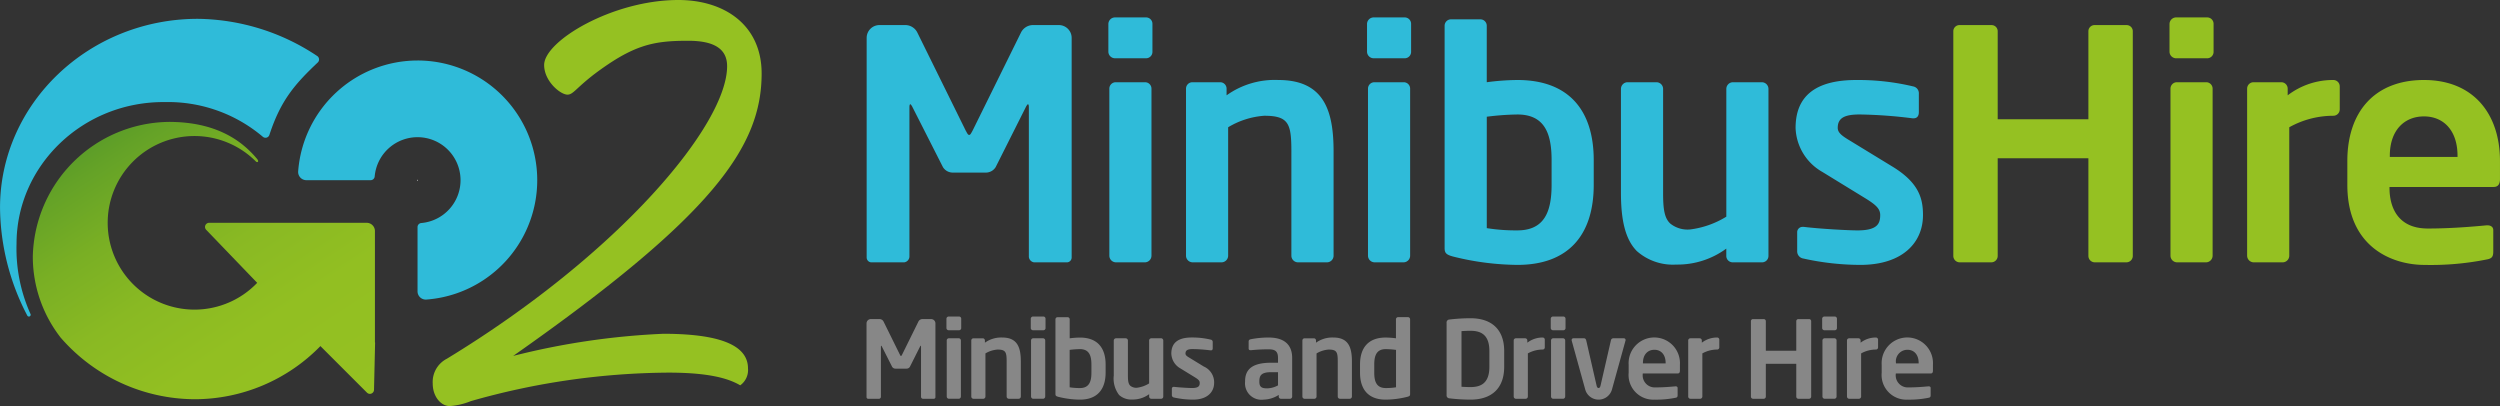 <svg xmlns="http://www.w3.org/2000/svg" width="289.444" height="47.014"><rect width="100%" height="100%" fill="#333333" stroke="none"/><defs><linearGradient id="a" x1=".152" y1=".102" x2=".927" y2="1.058" gradientUnits="objectBoundingBox"><stop offset="0" stop-color="#5c9d28"/><stop offset=".056" stop-color="#64a227"/><stop offset=".236" stop-color="#79af24"/><stop offset=".434" stop-color="#89b923"/><stop offset=".664" stop-color="#92bf22"/><stop offset="1" stop-color="#95c122"/></linearGradient></defs><g data-name="Group 290"><path data-name="Path 366" d="M48.295 20.908v-.045a.046.046 0 1 1 .046.046z" fill="#fff"/><g data-name="Group 286"><path data-name="Path 367" d="M115.9 125.982v-12.9a.955.955 0 0 0-.954-.955h-18.24a.477.477 0 0 0-.344.808l5.907 6.142a10.049 10.049 0 1 1-.152-14.051c.16.163.426.042.125-.313-1.4-1.652-4.191-4.269-10.19-4.269a15.94 15.94 0 0 0-15.761 15.583 15.234 15.234 0 0 0 3.231 9.4c-.19-.221.184.226 0 0A20.66 20.66 0 0 0 95 132.553a20.354 20.354 0 0 0 14.589-6.153l5.39 5.39a.477.477 0 0 0 .815-.327l.126-5.481z" transform="translate(-72.492 -86.331)" fill="url(#a)"/></g><path data-name="Path 368" d="M48.341 7.004a13.858 13.858 0 0 1 1.013 27.679.953.953 0 0 1-1.013-.955v-7.433a.474.474 0 0 1 .432-.473 4.979 4.979 0 1 0-5.392-5.392.474.474 0 0 1-.473.432h-7.433a.953.953 0 0 1-.955-1.013A13.876 13.876 0 0 1 48.341 7.005" fill="#2fbbd9"/><path data-name="Path 369" d="M31.189 15.623c1.315-4.026 2.952-5.882 5.6-8.39a.478.478 0 0 0-.052-.739A25.366 25.366 0 0 0 22.911 2.18C10.279 2.18.003 11.993.003 24.053a27.408 27.408 0 0 0 3.165 12.5.208.208 0 0 0 .364-.2 18.413 18.413 0 0 1-1.617-8.134c0-9.056 7.689-16.488 17.172-16.4a16.976 16.976 0 0 1 11.336 4.011.475.475 0 0 0 .766-.207z" fill="#2fbbd9"/><g data-name="Group 287"><path data-name="Path 370" d="M86.601 42.649a2.173 2.173 0 0 1-.9 1.962c-1.39-.817-3.679-1.471-8.34-1.47a84.939 84.939 0 0 0-22.847 3.3 7.94 7.94 0 0 1-2.452.573c-.982 0-1.963-1.062-1.963-2.616a3.018 3.018 0 0 1 1.634-2.862c20.028-12.185 32.452-27.088 32.45-33.873 0-1.88-1.309-2.943-4.5-2.943-4.006 0-6.3.431-10.877 3.866-2.125 1.636-2.452 2.371-3.106 2.371-.817 0-2.7-1.553-2.7-3.433C63 4.744 70.929.001 78.533 0c5.4 0 9.646 2.942 9.647 8.5 0 8.5-5.639 16.48-28.766 32.708a85.342 85.342 0 0 1 17.371-2.563c7.444-.001 9.815 1.714 9.816 4.004z" fill="#95c122"/></g><g data-name="Group 288"><path data-name="Path 371" d="M123.443 30.372h-3.734a.7.7 0 0 1-.591-.739V12.439c0-.259-.037-.37-.111-.37-.037 0-.111.111-.185.222l-3.549 7.062a1.334 1.334 0 0 1-1.183.628h-3.734a1.335 1.335 0 0 1-1.183-.628l-3.586-7.062c-.074-.111-.148-.222-.185-.222-.074 0-.111.111-.111.37v17.194a.7.7 0 0 1-.592.739h-3.731a.564.564 0 0 1-.628-.555V4.382a1.483 1.483 0 0 1 1.479-1.479h3.031a1.556 1.556 0 0 1 1.368.887l5.582 11.313c.185.332.259.517.407.517s.222-.185.407-.517l5.582-11.313a1.556 1.556 0 0 1 1.368-.887h3.032a1.483 1.483 0 0 1 1.478 1.479v25.436a.564.564 0 0 1-.631.554z" fill="#2fbbd9"/><path data-name="Path 372" d="M132.687 6.748h-3.586a.775.775 0 0 1-.777-.74V2.756a.774.774 0 0 1 .777-.74h3.586a.742.742 0 0 1 .74.74v3.253a.742.742 0 0 1-.74.739zm-.111 23.624h-3.4a.774.774 0 0 1-.739-.777V10.26a.741.741 0 0 1 .739-.739h3.4a.742.742 0 0 1 .739.739v19.336a.774.774 0 0 1-.739.777z" fill="#2fbbd9"/><path data-name="Path 373" d="M153.652 30.373h-3.4a.774.774 0 0 1-.739-.777V17.543c0-3.216-.3-4.141-3.143-4.141a9.4 9.4 0 0 0-4.178 1.331v14.862a.774.774 0 0 1-.739.777h-3.4a.774.774 0 0 1-.74-.777V10.26a.742.742 0 0 1 .74-.739h3.217a.742.742 0 0 1 .74.739v.777a9.58 9.58 0 0 1 5.989-1.775c5.324 0 6.4 3.586 6.4 8.281v12.053a.774.774 0 0 1-.747.777z" fill="#2fbbd9"/><path data-name="Path 374" d="M162.634 6.748h-3.586a.775.775 0 0 1-.777-.74V2.756a.774.774 0 0 1 .777-.74h3.586a.742.742 0 0 1 .74.74v3.253a.742.742 0 0 1-.74.739zm-.111 23.624h-3.4a.774.774 0 0 1-.74-.777V10.26a.742.742 0 0 1 .74-.739h3.4a.741.741 0 0 1 .739.739v19.336a.774.774 0 0 1-.739.777z" fill="#2fbbd9"/><path data-name="Path 375" d="M175.685 30.668a31.5 31.5 0 0 1-7.431-.961c-.851-.222-1-.443-1-1V2.977a.742.742 0 0 1 .74-.739h3.4a.741.741 0 0 1 .739.739v6.544a27.977 27.977 0 0 1 3.549-.259c5.952 0 8.836 3.512 8.836 9.28v2.847c.002 5.767-2.881 9.279-8.833 9.279zm3.956-12.126c0-3.032-.776-5.287-3.956-5.287a30.945 30.945 0 0 0-3.549.259v12.9a21.525 21.525 0 0 0 3.549.259c3.18 0 3.956-2.255 3.956-5.287z" fill="#2fbbd9"/><path data-name="Path 376" d="M204.005 30.373h-3.4a.741.741 0 0 1-.739-.739v-.851a9.533 9.533 0 0 1-5.8 1.848 6.3 6.3 0 0 1-4.547-1.553c-1.368-1.368-1.849-3.66-1.849-6.729V10.298a.775.775 0 0 1 .74-.777h3.4a.775.775 0 0 1 .74.777V22.35c0 1.849.148 2.921.85 3.549a3.2 3.2 0 0 0 2.292.665 10.447 10.447 0 0 0 4.178-1.479V10.298a.774.774 0 0 1 .739-.777h3.4a.774.774 0 0 1 .739.777v19.336a.741.741 0 0 1-.743.739z" fill="#2fbbd9"/><path data-name="Path 377" d="M215.392 30.668a30.63 30.63 0 0 1-6.618-.739.836.836 0 0 1-.7-.851V26.86a.616.616 0 0 1 .628-.592h.148c1.774.222 5.1.407 6.211.407 2.292 0 2.625-.776 2.625-1.774 0-.7-.444-1.146-1.627-1.886l-5.065-3.106a6.092 6.092 0 0 1-3.106-5.1c0-3.7 2.329-5.546 7.024-5.546a27.4 27.4 0 0 1 6.581.74.805.805 0 0 1 .666.85v2.144c0 .444-.222.7-.592.7h-.148a54.565 54.565 0 0 0-6.1-.444c-1.774 0-2.551.407-2.551 1.553 0 .592.555.961 1.479 1.516l4.843 2.958c3.105 1.886 3.549 3.734 3.549 5.62.004 3.215-2.404 5.768-7.247 5.768z" fill="#2fbbd9"/><path data-name="Path 378" d="M246.189 30.372h-3.66a.742.742 0 0 1-.74-.739V18.32h-10.5v11.313a.741.741 0 0 1-.739.739h-3.66a.742.742 0 0 1-.74-.739V3.605a.711.711 0 0 1 .74-.7h3.66a.711.711 0 0 1 .739.7v10.2h10.5v-10.2a.711.711 0 0 1 .74-.7h3.66a.711.711 0 0 1 .74.7v26.028a.742.742 0 0 1-.74.739z" fill="#95c122"/><path data-name="Path 379" d="M255.543 6.748h-3.586a.774.774 0 0 1-.776-.74V2.756a.774.774 0 0 1 .776-.74h3.586a.742.742 0 0 1 .74.74v3.253a.742.742 0 0 1-.74.739zm-.111 23.624h-3.4a.774.774 0 0 1-.739-.777V10.26a.741.741 0 0 1 .739-.739h3.4a.741.741 0 0 1 .739.739v19.336a.774.774 0 0 1-.739.777z" fill="#95c122"/><path data-name="Path 380" d="M270.146 13.403a10.466 10.466 0 0 0-5.1 1.331v14.862a.774.774 0 0 1-.739.777h-3.4a.775.775 0 0 1-.74-.777V10.26a.742.742 0 0 1 .74-.739h3.216a.742.742 0 0 1 .74.739v.777a8.6 8.6 0 0 1 5.287-1.775.742.742 0 0 1 .74.74v2.662a.742.742 0 0 1-.744.739z" fill="#95c122"/><path data-name="Path 381" d="M288.703 21.647h-12.052v.111c0 2.144.887 4.7 4.437 4.7 2.7 0 5.25-.222 6.8-.369h.111c.37 0 .666.185.666.554v2.44c0 .592-.111.851-.777.961a32.892 32.892 0 0 1-7.172.628c-3.7 0-8.947-2-8.947-9.28v-2.739c0-5.768 3.217-9.391 8.873-9.391 5.693 0 8.8 3.882 8.8 9.391v2.071c.001.591-.225.923-.739.923zm-4.177-3.623c0-2.884-1.59-4.547-3.882-4.547s-3.956 1.627-3.956 4.547v.148h7.838z" fill="#95c122"/></g><g data-name="Group 289" fill="#878787"><path data-name="Path 382" d="M108.084 46.169h-1.25a.235.235 0 0 1-.2-.248v-5.773c0-.087-.012-.124-.037-.124s-.037.037-.062.074l-1.192 2.371a.447.447 0 0 1-.4.211h-1.254a.448.448 0 0 1-.4-.211l-1.2-2.371c-.025-.037-.049-.074-.062-.074s-.037.037-.037.124v5.773a.235.235 0 0 1-.2.248h-1.254a.189.189 0 0 1-.211-.186v-8.541a.5.5 0 0 1 .5-.5h1.018a.522.522 0 0 1 .459.3l1.875 3.8c.062.112.087.174.137.174s.074-.062.136-.174l1.875-3.8a.522.522 0 0 1 .459-.3h1.018a.5.5 0 0 1 .5.5v8.541a.189.189 0 0 1-.218.186z"/><path data-name="Path 383" d="M111.038 38.236h-1.2a.26.26 0 0 1-.261-.249v-1.092a.26.26 0 0 1 .261-.248h1.2a.249.249 0 0 1 .249.248v1.092a.249.249 0 0 1-.249.249zm-.037 7.932h-1.142a.26.26 0 0 1-.248-.261v-6.493a.249.249 0 0 1 .248-.248h1.142a.249.249 0 0 1 .248.248v6.493a.26.26 0 0 1-.249.262z"/><path data-name="Path 384" d="M117.937 46.169h-1.142a.26.26 0 0 1-.248-.261v-4.047c0-1.08-.1-1.39-1.055-1.39a3.158 3.158 0 0 0-1.4.447v4.991a.26.26 0 0 1-.248.261h-1.142a.26.26 0 0 1-.248-.261v-6.493a.249.249 0 0 1 .248-.248h1.08a.249.249 0 0 1 .248.248v.261a3.217 3.217 0 0 1 2.011-.6c1.788 0 2.148 1.2 2.148 2.781v4.047a.26.26 0 0 1-.252.264z"/><path data-name="Path 385" d="M120.801 38.236h-1.2a.26.26 0 0 1-.261-.249v-1.092a.26.26 0 0 1 .261-.248h1.2a.249.249 0 0 1 .248.248v1.092a.249.249 0 0 1-.248.249zm-.037 7.932h-1.142a.26.26 0 0 1-.249-.261v-6.493a.249.249 0 0 1 .249-.248h1.142a.249.249 0 0 1 .249.248v6.493a.26.26 0 0 1-.25.262z"/><path data-name="Path 386" d="M125.034 46.268a10.576 10.576 0 0 1-2.5-.323c-.286-.074-.335-.148-.335-.335v-8.64a.249.249 0 0 1 .248-.249h1.152a.249.249 0 0 1 .248.249v2.2a9.408 9.408 0 0 1 1.192-.087c2 0 2.967 1.179 2.967 3.116v.956c-.007 1.934-.973 3.113-2.972 3.113zm1.328-4.072c0-1.018-.261-1.775-1.328-1.775a10.321 10.321 0 0 0-1.192.087v4.333a7.242 7.242 0 0 0 1.192.087c1.068 0 1.328-.757 1.328-1.775z"/><path data-name="Path 387" d="M134.436 46.169h-1.142a.249.249 0 0 1-.248-.248v-.286a3.2 3.2 0 0 1-1.949.621 2.115 2.115 0 0 1-1.527-.521 3.136 3.136 0 0 1-.621-2.26v-4.047a.26.26 0 0 1 .248-.261h1.142a.26.26 0 0 1 .248.261v4.047c0 .621.05.981.286 1.192a1.075 1.075 0 0 0 .77.224 3.512 3.512 0 0 0 1.4-.5v-4.966a.26.26 0 0 1 .248-.261h1.142a.26.26 0 0 1 .248.261v6.492a.249.249 0 0 1-.245.252z"/><path data-name="Path 388" d="M138.132 46.268a10.277 10.277 0 0 1-2.222-.248.28.28 0 0 1-.236-.286v-.746a.207.207 0 0 1 .211-.2h.049c.6.074 1.713.137 2.086.137.77 0 .882-.261.882-.6 0-.236-.149-.385-.546-.633l-1.7-1.043a2.046 2.046 0 0 1-1.043-1.713c0-1.242.782-1.862 2.359-1.862a9.169 9.169 0 0 1 2.21.249.27.27 0 0 1 .224.285v.72c0 .149-.074.236-.2.236h-.05a18.329 18.329 0 0 0-2.048-.149c-.6 0-.856.136-.856.521 0 .2.186.323.5.509l1.626.993a1.993 1.993 0 0 1 1.192 1.887c-.005 1.086-.812 1.943-2.438 1.943z"/><path data-name="Path 389" d="M149.355 46.169H148.3a.249.249 0 0 1-.249-.248v-.2a3.365 3.365 0 0 1-1.75.546 1.9 1.9 0 0 1-2.148-2.073v-.05c0-1.415.869-2.148 3.029-2.148h.782v-.546c0-.807-.36-1.006-1.092-1.006a19.64 19.64 0 0 0-2.023.1h-.062c-.124 0-.223-.037-.223-.211v-.794c0-.137.074-.224.236-.261a10.713 10.713 0 0 1 2.073-.2c1.763 0 2.731.782 2.731 2.371v4.469a.249.249 0 0 1-.249.251zm-1.39-3.079h-.782c-1.129 0-1.378.36-1.378 1.055v.05c0 .608.273.769.894.769a2.717 2.717 0 0 0 1.266-.348z"/><path data-name="Path 390" d="M156.271 46.169h-1.142a.26.26 0 0 1-.248-.261v-4.047c0-1.08-.1-1.39-1.055-1.39a3.158 3.158 0 0 0-1.4.447v4.991a.26.26 0 0 1-.248.261h-1.142a.26.26 0 0 1-.248-.261v-6.493a.249.249 0 0 1 .248-.248h1.08a.249.249 0 0 1 .248.248v.261a3.218 3.218 0 0 1 2.011-.6c1.788 0 2.147 1.2 2.147 2.781v4.047a.26.26 0 0 1-.251.264z"/><path data-name="Path 391" d="M162.928 45.945a10.578 10.578 0 0 1-2.5.323c-2 0-2.967-1.179-2.967-3.116v-.956c0-1.937.968-3.116 2.967-3.116a9.412 9.412 0 0 1 1.192.087v-2.2a.249.249 0 0 1 .248-.249h1.142a.249.249 0 0 1 .248.249v8.64c.005.189-.044.264-.33.338zm-1.3-5.437a10.321 10.321 0 0 0-1.192-.087c-1.068 0-1.328.757-1.328 1.775v.956c0 1.018.261 1.775 1.328 1.775a7.242 7.242 0 0 0 1.192-.087z"/><path data-name="Path 392" d="M170.252 46.268a21.066 21.066 0 0 1-2.445-.149.339.339 0 0 1-.323-.385v-8.355a.338.338 0 0 1 .323-.385 20.986 20.986 0 0 1 2.445-.149c2.483 0 3.9 1.341 3.9 3.8v1.825c-.002 2.458-1.417 3.798-3.9 3.798zm2.185-5.624c0-1.862-.943-2.346-2.185-2.346-.459 0-.782.025-1.042.037v6.443c.26.012.583.037 1.042.037 1.242 0 2.185-.484 2.185-2.346z"/><path data-name="Path 393" d="M178.604 40.47a3.514 3.514 0 0 0-1.713.447v4.991a.26.26 0 0 1-.248.261h-1.142a.26.26 0 0 1-.248-.261v-6.493a.249.249 0 0 1 .248-.248h1.08a.249.249 0 0 1 .249.248v.261a2.887 2.887 0 0 1 1.775-.6.249.249 0 0 1 .248.249v.894a.249.249 0 0 1-.249.251z"/><path data-name="Path 394" d="M181.004 38.236h-1.2a.26.26 0 0 1-.261-.249v-1.092a.26.26 0 0 1 .261-.248h1.2a.249.249 0 0 1 .248.248v1.092a.249.249 0 0 1-.248.249zm-.037 7.932h-1.142a.26.26 0 0 1-.248-.261v-6.493a.249.249 0 0 1 .248-.248h1.142a.249.249 0 0 1 .248.248v6.493a.26.26 0 0 1-.248.262z"/><path data-name="Path 395" d="M188.191 39.453l-1.564 5.649a1.607 1.607 0 0 1-3.091 0l-1.564-5.649a.211.211 0 0 1-.012-.087.2.2 0 0 1 .2-.2h1.241c.112 0 .211.087.249.248l1.192 5.2c.049.236.136.31.236.31s.187-.075.236-.31l1.192-5.2a.286.286 0 0 1 .261-.248h1.241a.2.2 0 0 1 .2.2.21.21 0 0 1-.017.087z"/><path data-name="Path 396" d="M194.243 43.239h-4.047v.037a1.4 1.4 0 0 0 1.49 1.577c.906 0 1.763-.074 2.284-.124h.037c.124 0 .224.062.224.186v.819c0 .2-.037.286-.261.323a11.03 11.03 0 0 1-2.408.211 2.857 2.857 0 0 1-3-3.116v-.919a2.973 2.973 0 1 1 5.934 0v.7c-.005.194-.081.306-.253.306zm-1.4-1.216c0-.968-.533-1.527-1.3-1.527s-1.328.546-1.328 1.527v.049h2.632z"/><path data-name="Path 397" d="M198.807 40.47a3.514 3.514 0 0 0-1.713.447v4.991a.26.26 0 0 1-.248.261h-1.142a.26.26 0 0 1-.248-.261v-6.493a.249.249 0 0 1 .248-.248h1.08a.249.249 0 0 1 .249.248v.261a2.888 2.888 0 0 1 1.775-.6.249.249 0 0 1 .249.249v.894a.249.249 0 0 1-.25.251z"/><path data-name="Path 398" d="M209.446 46.169h-1.229a.249.249 0 0 1-.249-.248v-3.8h-3.525v3.8a.249.249 0 0 1-.249.248h-1.229a.249.249 0 0 1-.248-.248v-8.74a.238.238 0 0 1 .248-.236h1.229a.239.239 0 0 1 .249.236v3.426h3.525v-3.426a.239.239 0 0 1 .249-.236h1.229a.239.239 0 0 1 .248.236v8.74a.249.249 0 0 1-.248.248z"/><path data-name="Path 399" d="M212.427 38.236h-1.2a.26.26 0 0 1-.261-.249v-1.092a.26.26 0 0 1 .261-.248h1.2a.249.249 0 0 1 .249.248v1.092a.249.249 0 0 1-.249.249zm-.037 7.932h-1.142a.26.26 0 0 1-.249-.261v-6.493a.249.249 0 0 1 .249-.248h1.137a.249.249 0 0 1 .248.248v6.493a.26.26 0 0 1-.248.262z"/><path data-name="Path 400" d="M217.19 40.47a3.515 3.515 0 0 0-1.713.447v4.991a.26.26 0 0 1-.248.261h-1.142a.26.26 0 0 1-.248-.261v-6.493a.249.249 0 0 1 .248-.248h1.08a.249.249 0 0 1 .249.248v.261a2.887 2.887 0 0 1 1.775-.6.249.249 0 0 1 .248.249v.894a.249.249 0 0 1-.249.251z"/><path data-name="Path 401" d="M223.538 43.239h-4.047v.037a1.4 1.4 0 0 0 1.49 1.577c.906 0 1.763-.074 2.284-.124h.037c.125 0 .224.062.224.186v.819c0 .2-.037.286-.261.323a11.027 11.027 0 0 1-2.408.211 2.857 2.857 0 0 1-3-3.116v-.919a2.973 2.973 0 1 1 5.934 0v.7c-.005.194-.075.306-.253.306zm-1.4-1.216c0-.968-.534-1.527-1.3-1.527a1.339 1.339 0 0 0-1.328 1.527v.049h2.632z"/></g></g></svg>